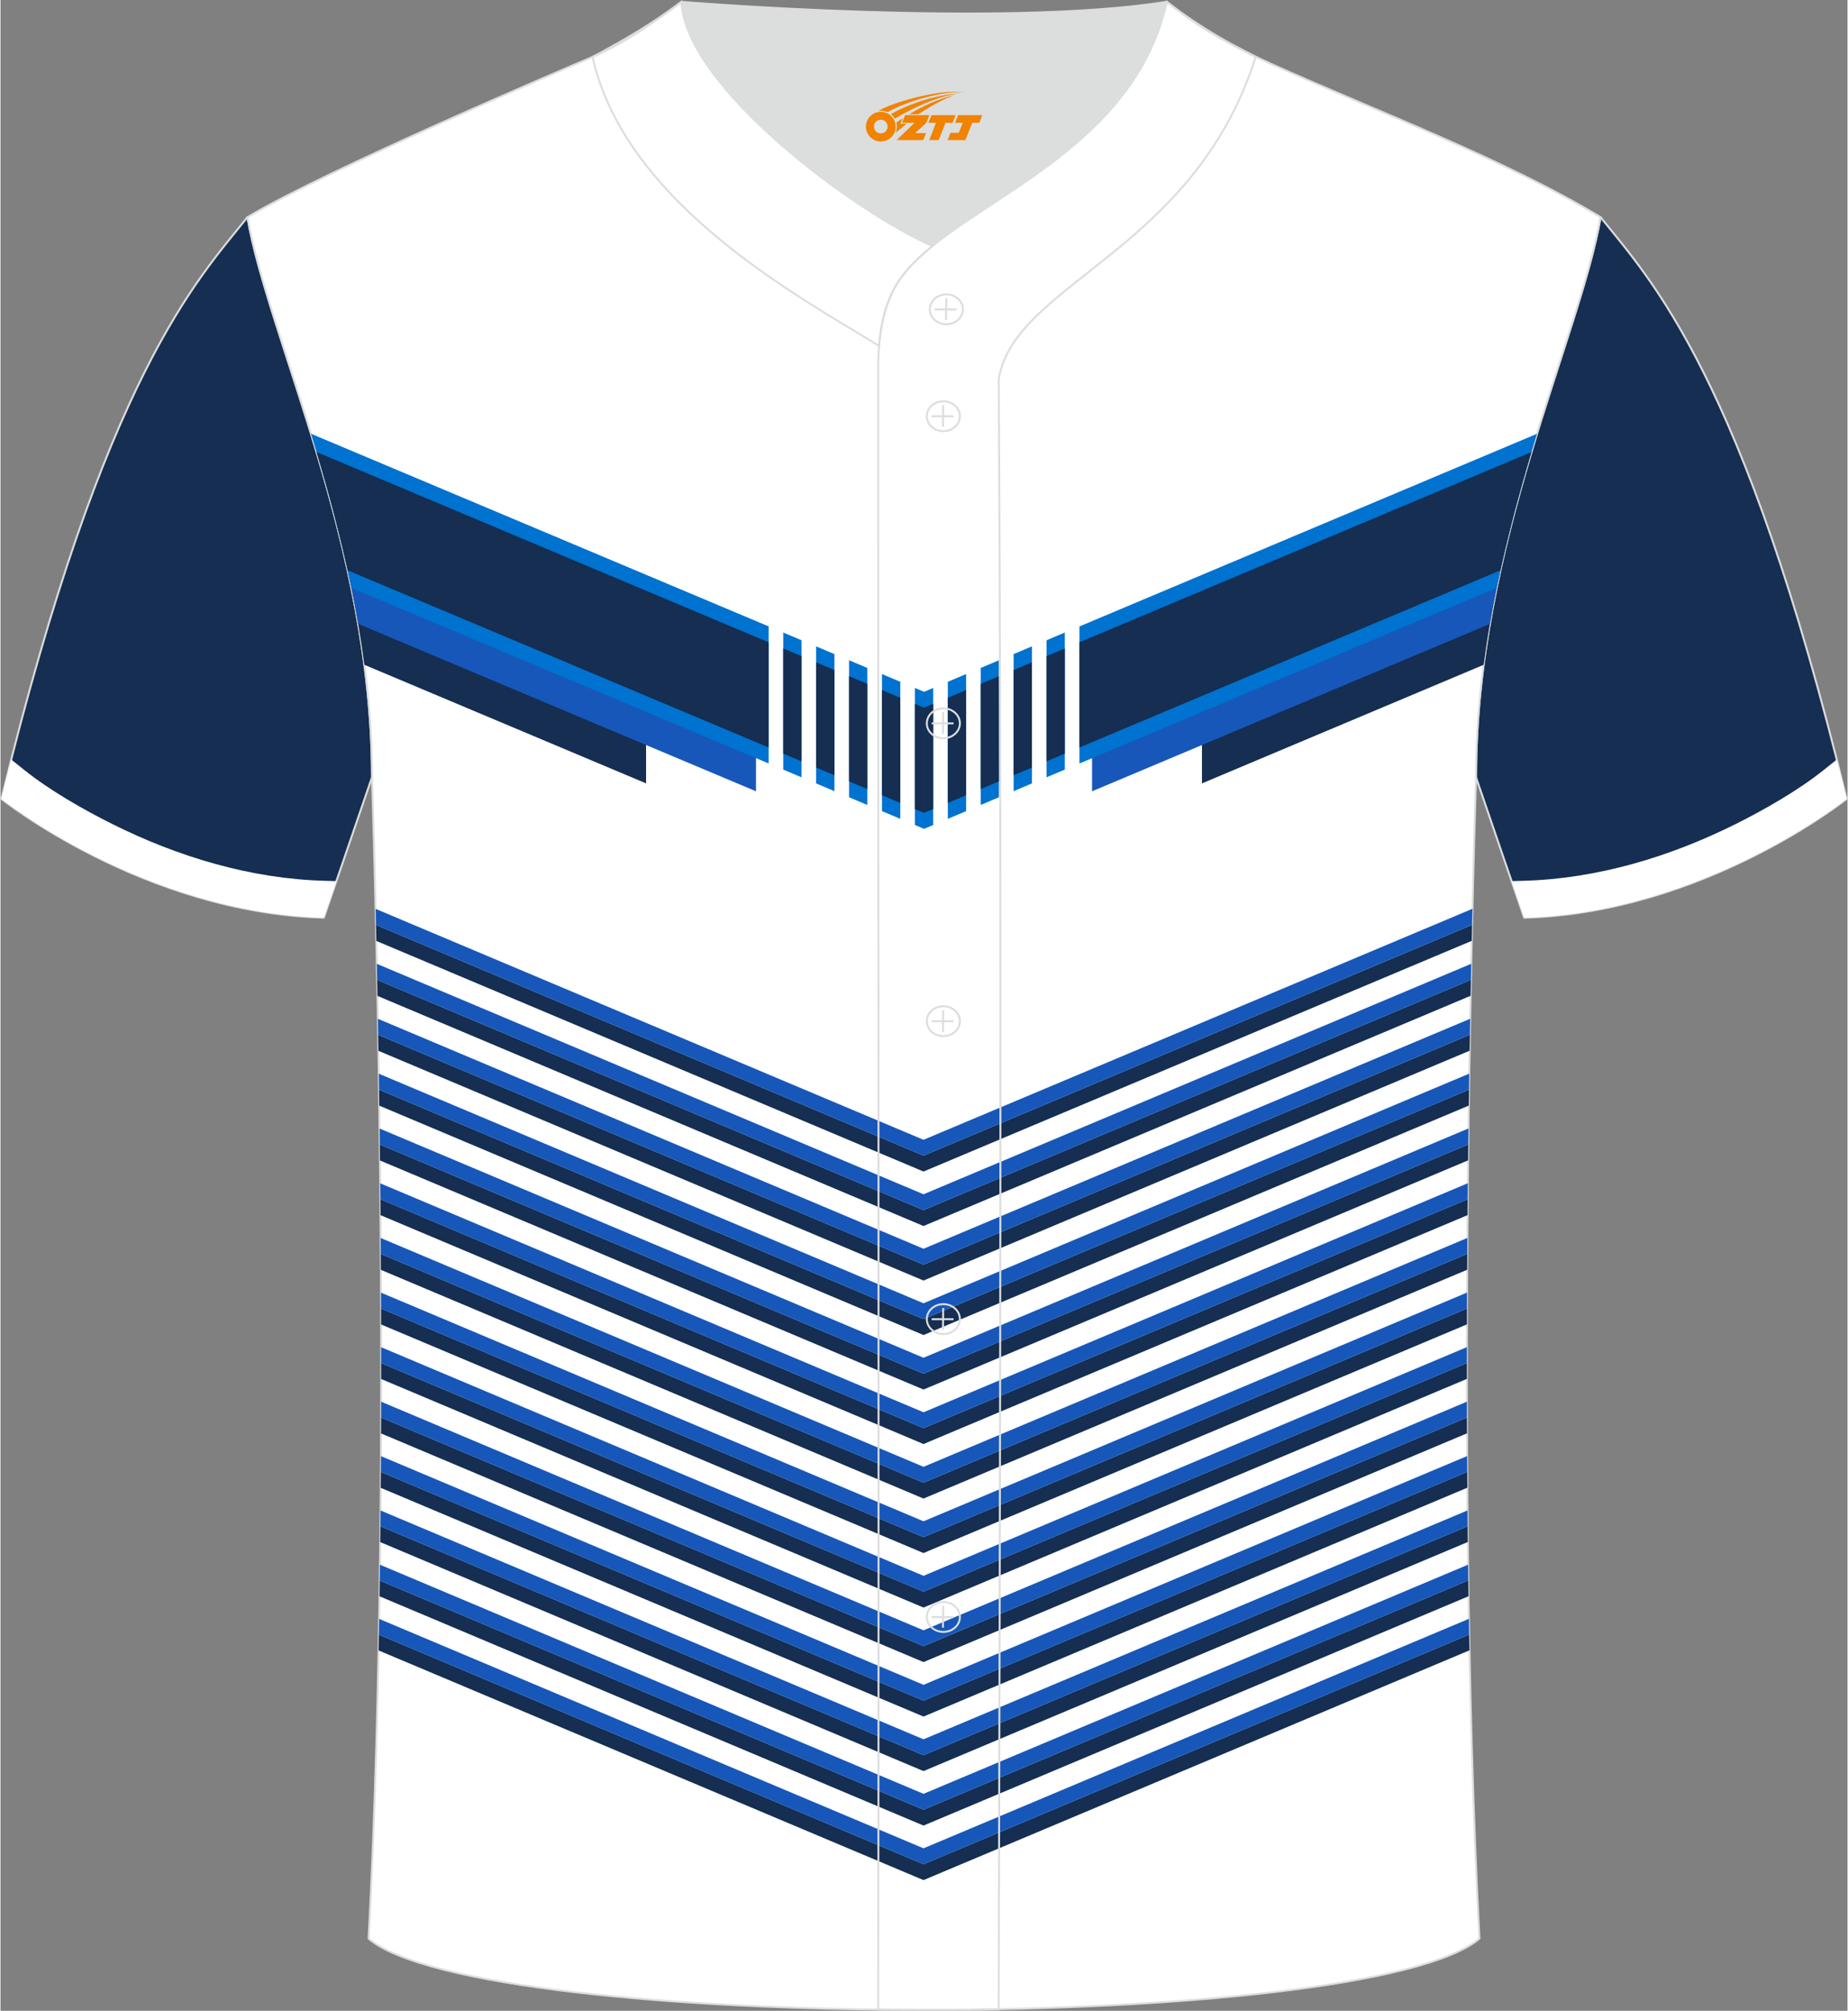 <?xml version="1.0" encoding="utf-8"?>
<!-- Generator: Adobe Illustrator 24.0.1, SVG Export Plug-In . SVG Version: 6.00 Build 0)  -->
<svg xmlns="http://www.w3.org/2000/svg" xmlns:xlink="http://www.w3.org/1999/xlink" version="1.1" id="图层_1" x="0px" y="0px" width="380.86px" height="414.34px" viewBox="0 0 380.8 414.5" enable-background="new 0 0 380.8 414.5" xml:space="preserve">
<rect x="0" y="0" width="380.8" height="414.5" fill="#808080" stroke="none"/>
<g>
	
		<path fill-rule="evenodd" clip-rule="evenodd" fill="#152E51" stroke="#DCDDDD" stroke-width="0.401" stroke-linecap="round" stroke-linejoin="round" stroke-miterlimit="22.926" d="   M329.89,44.78c10.28,12.86,29.46,32.55,50.71,119.9c0,0-29.29,23.45-66.46,24.49c0,0-7.19-20.9-9.93-28.95   C304.21,112.26,325.6,69.63,329.89,44.78z"/>
	<path fill-rule="evenodd" clip-rule="evenodd" fill="#FFFFFF" d="M375.82,158.78c-5.16,4.13-12.12,8.11-17.99,11.04   c-13.55,6.78-28.58,11.32-43.79,11.74l-2.48,0.07l2.59,7.53c37.17-1.03,66.46-24.49,66.46-24.49c-0.67-2.77-1.34-5.47-2.01-8.1   L375.82,158.78z"/>
</g>
<g>
	
		<path fill-rule="evenodd" clip-rule="evenodd" fill="#152E51" stroke="#DCDDDD" stroke-width="0.401" stroke-linecap="round" stroke-linejoin="round" stroke-miterlimit="22.926" d="   M50.91,44.78C40.63,57.64,21.45,77.33,0.2,164.67c0,0,29.29,23.45,66.46,24.49c0,0,7.19-20.9,9.93-28.95   C76.59,112.26,55.2,69.63,50.91,44.78z"/>
	<path fill-rule="evenodd" clip-rule="evenodd" fill="#FFFFFF" d="M4.98,158.78c5.16,4.13,12.12,8.11,17.99,11.04   c13.55,6.78,28.58,11.32,43.79,11.74l2.48,0.07l-2.59,7.53C29.49,188.12,0.2,164.67,0.2,164.67c0.67-2.77,1.34-5.47,2.01-8.1   L4.98,158.78z"/>
</g>
<path fill-rule="evenodd" clip-rule="evenodd" fill="#FFFFFF" stroke="#DCDDDD" stroke-width="0.401" stroke-linecap="round" stroke-linejoin="round" stroke-miterlimit="22.926" d="  M75.89,399.62c5.4-101.74,0.7-239.41,0.7-239.41c0-47.97-21.4-90.58-25.68-115.43c15.82-9.55,66.94-31.27,71.13-33.04  c6.4-2.7,12.79-7.19,18.34-11.36c0,0,65.63,5.43,100.09,0c6.47,5.05,13.95,9.4,21.48,12.78c21.91,9.84,48.19,19.68,67.95,31.61  c-4.3,24.85-25.68,67.47-25.68,115.43c0,0-4.69,137.66,0.7,239.41C281.69,419.2,99.12,419.2,75.89,399.62z"/>
<g>
	<g>
		<g>
			<polygon fill-rule="evenodd" clip-rule="evenodd" fill="#152E51" points="77.49,193.96 189.13,241 190.3,241.5 191.47,241      303.33,193.94 303.4,190.64 190.3,238.22 77.41,190.65    "/>
			<polygon fill-rule="evenodd" clip-rule="evenodd" fill="#1757B9" points="303.48,187.33 190.3,234.95 77.34,187.35 77.41,190.65      190.3,238.22 303.4,190.64    "/>
		</g>
		<g>
			<polygon fill-rule="evenodd" clip-rule="evenodd" fill="#152E51" points="77.72,205.29 189.13,252.23 190.3,252.73      191.47,252.23 303.09,205.27 303.16,201.97 190.3,249.45 77.65,201.98    "/>
			<polygon fill-rule="evenodd" clip-rule="evenodd" fill="#1757B9" points="303.22,198.67 190.3,246.18 77.59,198.68 77.65,201.98      190.3,249.45 303.16,201.97    "/>
		</g>
		<g>
			<polygon fill-rule="evenodd" clip-rule="evenodd" fill="#152E51" points="77.92,216.61 189.13,263.47 190.3,263.96      191.47,263.47 302.89,216.59 302.95,213.29 190.3,260.69 77.86,213.31    "/>
			<polygon fill-rule="evenodd" clip-rule="evenodd" fill="#1757B9" points="303.01,210 190.3,257.41 77.81,210.01 77.86,213.31      190.3,260.69 302.95,213.29    "/>
		</g>
		<g>
			<polygon fill-rule="evenodd" clip-rule="evenodd" fill="#152E51" points="78.09,227.91 189.13,274.7 190.3,275.2 191.47,274.7      302.72,227.9 302.77,224.61 190.3,271.92 78.05,224.62    "/>
			<polygon fill-rule="evenodd" clip-rule="evenodd" fill="#1757B9" points="302.82,221.31 190.3,268.65 78,221.33 78.05,224.62      190.3,271.92 302.77,224.61    "/>
		</g>
		<g>
			<polygon fill-rule="evenodd" clip-rule="evenodd" fill="#152E51" points="78.23,239.21 189.13,285.94 190.3,286.43      191.47,285.94 302.58,239.19 302.62,235.9 190.3,283.16 78.2,235.92    "/>
			<polygon fill-rule="evenodd" clip-rule="evenodd" fill="#1757B9" points="302.66,232.61 190.3,279.88 78.16,232.63 78.2,235.92      190.3,283.16 302.62,235.9    "/>
		</g>
		<g>
			<polygon fill-rule="evenodd" clip-rule="evenodd" fill="#152E51" points="78.35,250.49 189.13,297.17 190.3,297.67      191.47,297.17 302.47,250.48 302.5,247.19 190.3,294.39 78.32,247.2    "/>
			<polygon fill-rule="evenodd" clip-rule="evenodd" fill="#1757B9" points="302.53,243.9 190.3,291.12 78.28,243.92 78.32,247.2      190.3,294.39 302.5,247.19    "/>
		</g>
		<g>
			<polygon fill-rule="evenodd" clip-rule="evenodd" fill="#152E51" points="78.42,261.76 189.13,308.41 190.3,308.9 191.47,308.41      302.39,261.74 302.41,258.46 190.3,305.63 78.4,258.48    "/>
			<polygon fill-rule="evenodd" clip-rule="evenodd" fill="#1757B9" points="302.43,255.18 190.3,302.36 78.38,255.19 78.4,258.48      190.3,305.63 302.41,258.46    "/>
		</g>
		<g>
			<polygon fill-rule="evenodd" clip-rule="evenodd" fill="#152E51" points="78.47,273.02 189.13,319.64 190.3,320.14      191.47,319.64 302.34,273 302.35,269.72 190.3,316.86 78.46,269.74    "/>
			<polygon fill-rule="evenodd" clip-rule="evenodd" fill="#1757B9" points="302.36,266.44 190.3,313.59 78.45,266.46 78.46,269.74      190.3,316.86 302.35,269.72    "/>
		</g>
		<g>
			<polygon fill-rule="evenodd" clip-rule="evenodd" fill="#152E51" points="78.48,284.26 189.13,330.88 190.3,331.37      191.47,330.88 302.33,284.24 302.33,280.97 190.3,328.1 78.48,280.98    "/>
			<polygon fill-rule="evenodd" clip-rule="evenodd" fill="#1757B9" points="302.33,277.69 190.3,324.83 78.48,277.71 78.48,280.98      190.3,328.1 302.33,280.97    "/>
		</g>
		<g>
			<polygon fill-rule="evenodd" clip-rule="evenodd" fill="#152E51" points="78.46,295.48 189.13,342.12 190.3,342.61      191.47,342.12 302.35,295.46 302.34,292.2 190.3,339.33 78.47,292.21    "/>
			<polygon fill-rule="evenodd" clip-rule="evenodd" fill="#1757B9" points="302.34,288.93 190.3,336.06 78.48,288.94 78.47,292.21      190.3,339.33 302.34,292.2    "/>
		</g>
		<g>
			<polygon fill-rule="evenodd" clip-rule="evenodd" fill="#152E51" points="78.39,306.69 189.13,353.35 190.3,353.84      191.47,353.35 302.42,306.67 302.4,303.41 190.3,350.57 78.42,303.42    "/>
			<polygon fill-rule="evenodd" clip-rule="evenodd" fill="#1757B9" points="302.38,300.14 190.3,347.3 78.44,300.16 78.42,303.42      190.3,350.57 302.4,303.41    "/>
		</g>
		<g>
			<polygon fill-rule="evenodd" clip-rule="evenodd" fill="#152E51" points="78.29,317.88 189.13,364.59 190.3,365.08      191.47,364.59 302.52,317.86 302.49,314.61 190.3,361.81 78.32,314.62    "/>
			<polygon fill-rule="evenodd" clip-rule="evenodd" fill="#1757B9" points="302.46,311.35 190.3,358.53 78.35,311.36 78.32,314.62      190.3,361.81 302.49,314.61    "/>
		</g>
		<g>
			<polygon fill-rule="evenodd" clip-rule="evenodd" fill="#152E51" points="78.14,329.05 189.13,375.82 190.3,376.31      191.47,375.82 302.67,329.04 302.62,325.78 190.3,373.04 78.19,325.8    "/>
			<polygon fill-rule="evenodd" clip-rule="evenodd" fill="#1757B9" points="302.58,322.53 190.3,369.77 78.23,322.54 78.19,325.8      190.3,373.04 302.62,325.78    "/>
		</g>
		<g>
			<polygon fill-rule="evenodd" clip-rule="evenodd" fill="#152E51" points="77.95,340.21 189.13,387.06 190.3,387.55      191.47,387.06 302.86,340.19 302.8,336.94 190.3,384.28 78.01,336.96    "/>
			<polygon fill-rule="evenodd" clip-rule="evenodd" fill="#1757B9" points="302.75,333.69 190.3,381 78.07,333.71 78.01,336.96      190.3,384.28 302.8,336.94    "/>
		</g>
	</g>
	<g>
		<path fill-rule="evenodd" clip-rule="evenodd" fill="#152E51" d="M247.71,161.48l58.08-24.44c1.4-10.75,3.63-21.09,6.19-30.87    l-64.27,27.05V161.48z"/>
		<path fill-rule="evenodd" clip-rule="evenodd" fill="#1757B9" d="M225.05,163.11l82.01-34.5c1.89-11.01,4.54-21.52,7.38-31.37    l-89.39,37.62V163.11z"/>
		<path fill-rule="evenodd" clip-rule="evenodd" fill="#152E51" d="M133.1,161.48l-58.08-24.44c-1.4-10.75-3.64-21.09-6.2-30.87    l64.28,27.05V161.48z"/>
		<path fill-rule="evenodd" clip-rule="evenodd" fill="#1757B9" d="M155.76,163.11l-82.01-34.51c-1.89-11.01-4.54-21.53-7.39-31.37    l89.4,37.62V163.11z"/>
		<path fill-rule="evenodd" clip-rule="evenodd" fill="#0072CF" d="M158.37,157.37l-86.02-36.19c-2.3-11.24-5.29-21.89-8.33-31.77    l94.35,39.71V157.37L158.37,157.37z M316.78,89.42c-3.03,9.87-6.02,20.53-8.32,31.77l-86.01,36.19v-28.25L316.78,89.42    L316.78,89.42z M165.15,160.23l-3.77-1.59v-28.25l3.77,1.59V160.23L165.15,160.23z M171.93,163.08l-3.77-1.59v-28.25l3.77,1.59    V163.08L171.93,163.08z M178.72,165.93l-3.77-1.59V136.1l3.77,1.59V165.93L178.72,165.93z M185.51,168.79l-3.77-1.59v-28.25    l3.77,1.59V168.79L185.51,168.79z M190.41,170.85l-1.89-0.79v-28.25l1.89,0.8V170.85z M190.41,170.85l1.89-0.79v-28.25l-1.89,0.8    V170.85L190.41,170.85z M195.31,168.79l3.77-1.59v-28.25l-3.77,1.59V168.79L195.31,168.79z M202.09,165.93l3.77-1.59V136.1    l-3.77,1.59V165.93L202.09,165.93z M208.88,163.08l3.77-1.59v-28.25l-3.77,1.59V163.08L208.88,163.08z M215.66,160.23l3.77-1.59    v-28.25l-3.77,1.59V160.23z"/>
		<path fill-rule="evenodd" clip-rule="evenodd" fill="#152E51" d="M71.58,117.57l86.78,36.51V132.4l-93.2-39.22    C67.47,100.9,69.71,109.06,71.58,117.57L71.58,117.57z M315.64,93.18c-2.31,7.72-4.54,15.88-6.41,24.39l-86.78,36.51V132.4    L315.64,93.18L315.64,93.18z M161.38,155.35l3.77,1.59v-21.68l-3.77-1.59V155.35L161.38,155.35z M168.16,158.21l3.77,1.59v-21.68    l-3.77-1.59V158.21L168.16,158.21z M174.95,161.06l3.77,1.59v-21.68l-3.77-1.59V161.06L174.95,161.06z M181.73,163.92l3.77,1.59    v-21.68l-3.77-1.59V163.92L181.73,163.92z M188.52,166.77l1.89,0.79v-21.68l-1.89-0.79V166.77L188.52,166.77z M192.29,166.77    l-1.89,0.79v-21.68l1.89-0.79V166.77L192.29,166.77z M199.08,163.92l-3.77,1.59v-21.68l3.77-1.59V163.92L199.08,163.92z     M205.86,161.06l-3.77,1.59v-21.68l3.77-1.59V161.06L205.86,161.06z M212.65,158.21l-3.77,1.59v-21.68l3.77-1.59V158.21    L212.65,158.21z M219.43,155.35l-3.77,1.59v-21.68l3.77-1.59V155.35z"/>
	</g>
</g>
<path fill-rule="evenodd" clip-rule="evenodd" fill="none" stroke="#DCDDDD" stroke-width="0.401" stroke-miterlimit="22.926" d="  M140.38,0.39c-5.9,4.42-11.8,7.9-18.32,11.35c6.84,30.55,43.29,49.79,59.07,59.56c0.43-5.18,1.57-9.01,3.21-11.96  c1.68-3.07,4.41-5.87,7.8-8.62C176.35,43.85,141.26,18.04,140.38,0.39z"/>
<path fill-rule="evenodd" clip-rule="evenodd" fill="#DCDDDD" d="M192.17,50.71c14.83-11.99,42.18-22.85,48.3-50.33  c-34.47,5.43-100.09,0-100.09,0C141.26,18.04,176.36,43.85,192.17,50.71z"/>
<path fill-rule="evenodd" clip-rule="evenodd" fill="none" stroke="#DCDDDD" stroke-width="0.401" stroke-miterlimit="22.926" d="  M258.78,11.73c-7.75-4-10.65-5.37-18.31-11.35c-7.51,33.77-47.12,42.44-56.12,58.94c-2.06,3.7-3.32,8.78-3.4,16.15  c0,112.96,0.19,225.81,0,338.77c8.38,0,16.47,0.13,24.85-0.03c0.26-111.96,0.66-224.15,0.01-336.09  C209.09,58.28,246.08,51.92,258.78,11.73z"/>
<g>
	<g>
		
			<path fill-rule="evenodd" clip-rule="evenodd" fill="none" stroke="#DCDDDD" stroke-width="0.401" stroke-miterlimit="22.926" d="    M195.01,66.84c1.88,0,3.41-1.38,3.41-3.08c0-1.71-1.54-3.08-3.41-3.08c-1.88,0-3.41,1.38-3.41,3.08    C191.6,65.47,193.13,66.84,195.01,66.84z"/>
		
			<line fill-rule="evenodd" clip-rule="evenodd" fill="none" stroke="#DCDDDD" stroke-width="0.401" stroke-miterlimit="22.926" x1="195" y1="61.47" x2="194.94" y2="65.96"/>
		
			<line fill-rule="evenodd" clip-rule="evenodd" fill="none" stroke="#DCDDDD" stroke-width="0.401" stroke-miterlimit="22.926" x1="192.59" y1="63.78" x2="197.13" y2="63.78"/>
	</g>
	<g>
		
			<path fill-rule="evenodd" clip-rule="evenodd" fill="none" stroke="#DCDDDD" stroke-width="0.401" stroke-miterlimit="22.926" d="    M194.39,88.88c1.88,0,3.41-1.38,3.41-3.08c0-1.7-1.54-3.08-3.41-3.08c-1.88,0-3.41,1.38-3.41,3.08    C190.97,87.5,192.5,88.88,194.39,88.88z"/>
		
			<line fill-rule="evenodd" clip-rule="evenodd" fill="none" stroke="#DCDDDD" stroke-width="0.401" stroke-miterlimit="22.926" x1="194.36" y1="83.51" x2="194.31" y2="87.99"/>
		
			<line fill-rule="evenodd" clip-rule="evenodd" fill="none" stroke="#DCDDDD" stroke-width="0.401" stroke-miterlimit="22.926" x1="191.97" y1="85.81" x2="196.5" y2="85.81"/>
	</g>
	<g>
		
			<path fill-rule="evenodd" clip-rule="evenodd" fill="none" stroke="#DCDDDD" stroke-width="0.401" stroke-miterlimit="22.926" d="    M194.39,152.18c1.88,0,3.41-1.38,3.41-3.08c0-1.7-1.54-3.08-3.41-3.08c-1.88,0-3.41,1.38-3.41,3.08    C190.97,150.8,192.5,152.18,194.39,152.18z"/>
		
			<line fill-rule="evenodd" clip-rule="evenodd" fill="none" stroke="#DCDDDD" stroke-width="0.401" stroke-miterlimit="22.926" x1="194.36" y1="146.81" x2="194.31" y2="151.3"/>
		
			<line fill-rule="evenodd" clip-rule="evenodd" fill="none" stroke="#DCDDDD" stroke-width="0.401" stroke-miterlimit="22.926" x1="191.97" y1="149.11" x2="196.5" y2="149.11"/>
	</g>
	<g>
		
			<path fill-rule="evenodd" clip-rule="evenodd" fill="none" stroke="#DCDDDD" stroke-width="0.401" stroke-miterlimit="22.926" d="    M194.39,213.58c1.88,0,3.41-1.37,3.41-3.08c0-1.7-1.54-3.08-3.41-3.08c-1.88,0-3.41,1.37-3.41,3.08    C190.97,212.2,192.5,213.58,194.39,213.58z"/>
		
			<line fill-rule="evenodd" clip-rule="evenodd" fill="none" stroke="#DCDDDD" stroke-width="0.401" stroke-miterlimit="22.926" x1="194.36" y1="208.22" x2="194.31" y2="212.7"/>
		
			<line fill-rule="evenodd" clip-rule="evenodd" fill="none" stroke="#DCDDDD" stroke-width="0.401" stroke-miterlimit="22.926" x1="191.97" y1="210.51" x2="196.5" y2="210.51"/>
	</g>
	<g>
		
			<path fill-rule="evenodd" clip-rule="evenodd" fill="none" stroke="#DCDDDD" stroke-width="0.401" stroke-miterlimit="22.926" d="    M197.8,271.91c0-1.7-1.53-3.08-3.41-3.08c-1.88,0-3.41,1.38-3.41,3.08c0,1.7,1.53,3.08,3.41,3.08    C196.27,274.99,197.8,273.6,197.8,271.91z"/>
		
			<line fill-rule="evenodd" clip-rule="evenodd" fill="none" stroke="#DCDDDD" stroke-width="0.401" stroke-miterlimit="22.926" x1="194.36" y1="269.62" x2="194.31" y2="274.1"/>
		
			<line fill-rule="evenodd" clip-rule="evenodd" fill="none" stroke="#DCDDDD" stroke-width="0.401" stroke-miterlimit="22.926" x1="191.97" y1="271.93" x2="196.5" y2="271.93"/>
	</g>
	<g>
		
			<path fill-rule="evenodd" clip-rule="evenodd" fill="none" stroke="#DCDDDD" stroke-width="0.401" stroke-miterlimit="22.926" d="    M194.39,336.39c1.88,0,3.41-1.37,3.41-3.08c0-1.7-1.54-3.08-3.41-3.08c-1.88,0-3.41,1.38-3.41,3.08    C190.97,335,192.5,336.39,194.39,336.39z"/>
		
			<line fill-rule="evenodd" clip-rule="evenodd" fill="none" stroke="#DCDDDD" stroke-width="0.401" stroke-miterlimit="22.926" x1="194.36" y1="331.02" x2="194.31" y2="335.52"/>
		
			<line fill-rule="evenodd" clip-rule="evenodd" fill="none" stroke="#DCDDDD" stroke-width="0.401" stroke-miterlimit="22.926" x1="191.97" y1="333.33" x2="196.5" y2="333.33"/>
	</g>
</g>

<g id="图层_x0020_1">
	<path fill="#F08300" d="M178.6,27.13c0.416,1.136,1.472,1.984,2.752,2.032c0.144,0,0.304,0,0.448-0.016h0.016   c0.016,0,0.064,0,0.128-0.016c0.032,0,0.048-0.016,0.08-0.016c0.064-0.016,0.144-0.032,0.224-0.048c0.016,0,0.016,0,0.032,0   c0.192-0.048,0.4-0.112,0.576-0.208c0.192-0.096,0.4-0.224,0.608-0.384c0.672-0.56,1.104-1.408,1.104-2.352   c0-0.224-0.032-0.448-0.08-0.672l0,0C184.44,25.25,184.39,25.08,184.31,24.9C183.84,23.81,182.76,23.05,181.49,23.05C179.8,23.05,178.42,24.42,178.42,26.12C178.42,26.47,178.48,26.81,178.6,27.13L178.6,27.13L178.6,27.13z M182.9,26.15L182.9,26.15C182.87,26.93,182.21,27.53,181.43,27.49C180.64,27.46,180.05,26.81,180.08,26.02c0.032-0.784,0.688-1.376,1.472-1.344   C182.32,24.71,182.93,25.38,182.9,26.15L182.9,26.15z"/>
	<polygon fill="#F08300" points="196.93,23.73 ,196.29,25.32 ,194.85,25.32 ,193.43,28.87 ,191.48,28.87 ,192.88,25.32 ,191.3,25.32    ,191.94,23.73"/>
	<path fill="#F08300" d="M198.9,19c-1.008-0.096-3.024-0.144-5.056,0.112c-2.416,0.304-5.152,0.912-7.616,1.664   C184.18,21.38,182.31,22.1,180.96,22.87C181.16,22.84,181.35,22.82,181.54,22.82c0.48,0,0.944,0.112,1.36,0.288   C187,20.79,194.2,18.74,198.9,19L198.9,19L198.9,19z"/>
	<path fill="#F08300" d="M184.37,24.47c4-2.368,8.88-4.672,13.488-5.248c-4.608,0.288-10.224,2-14.288,4.304   C183.89,23.78,184.16,24.1,184.37,24.47C184.37,24.47,184.37,24.47,184.37,24.47z"/>
	<polygon fill="#F08300" points="202.42,23.73 ,201.8,25.32 ,200.34,25.32 ,198.93,28.87 ,198.47,28.87 ,196.96,28.87 ,195.27,28.87    ,195.86,27.37 ,197.57,27.37 ,198.39,25.32 ,196.8,25.32 ,197.44,23.73"/>
	<polygon fill="#F08300" points="191.51,23.73 ,190.87,25.32 ,188.58,27.43 ,190.84,27.43 ,190.26,28.87 ,184.77,28.87 ,188.44,25.32    ,185.86,25.32 ,186.5,23.73"/>
	<path fill="#F08300" d="M196.79,19.59c-3.376,0.752-6.464,2.192-9.424,3.952h1.888C191.68,21.97,194.02,20.54,196.79,19.59z    M185.99,24.41C185.36,24.79,185.3,24.84,184.69,25.25c0.064,0.256,0.112,0.544,0.112,0.816c0,0.496-0.112,0.976-0.32,1.392   c0.176-0.16,0.32-0.304,0.432-0.4c0.272-0.24,0.768-0.64,1.6-1.296l0.32-0.256H185.51l0,0L185.99,24.41L185.99,24.41L185.99,24.41z"/>
</g>
</svg>